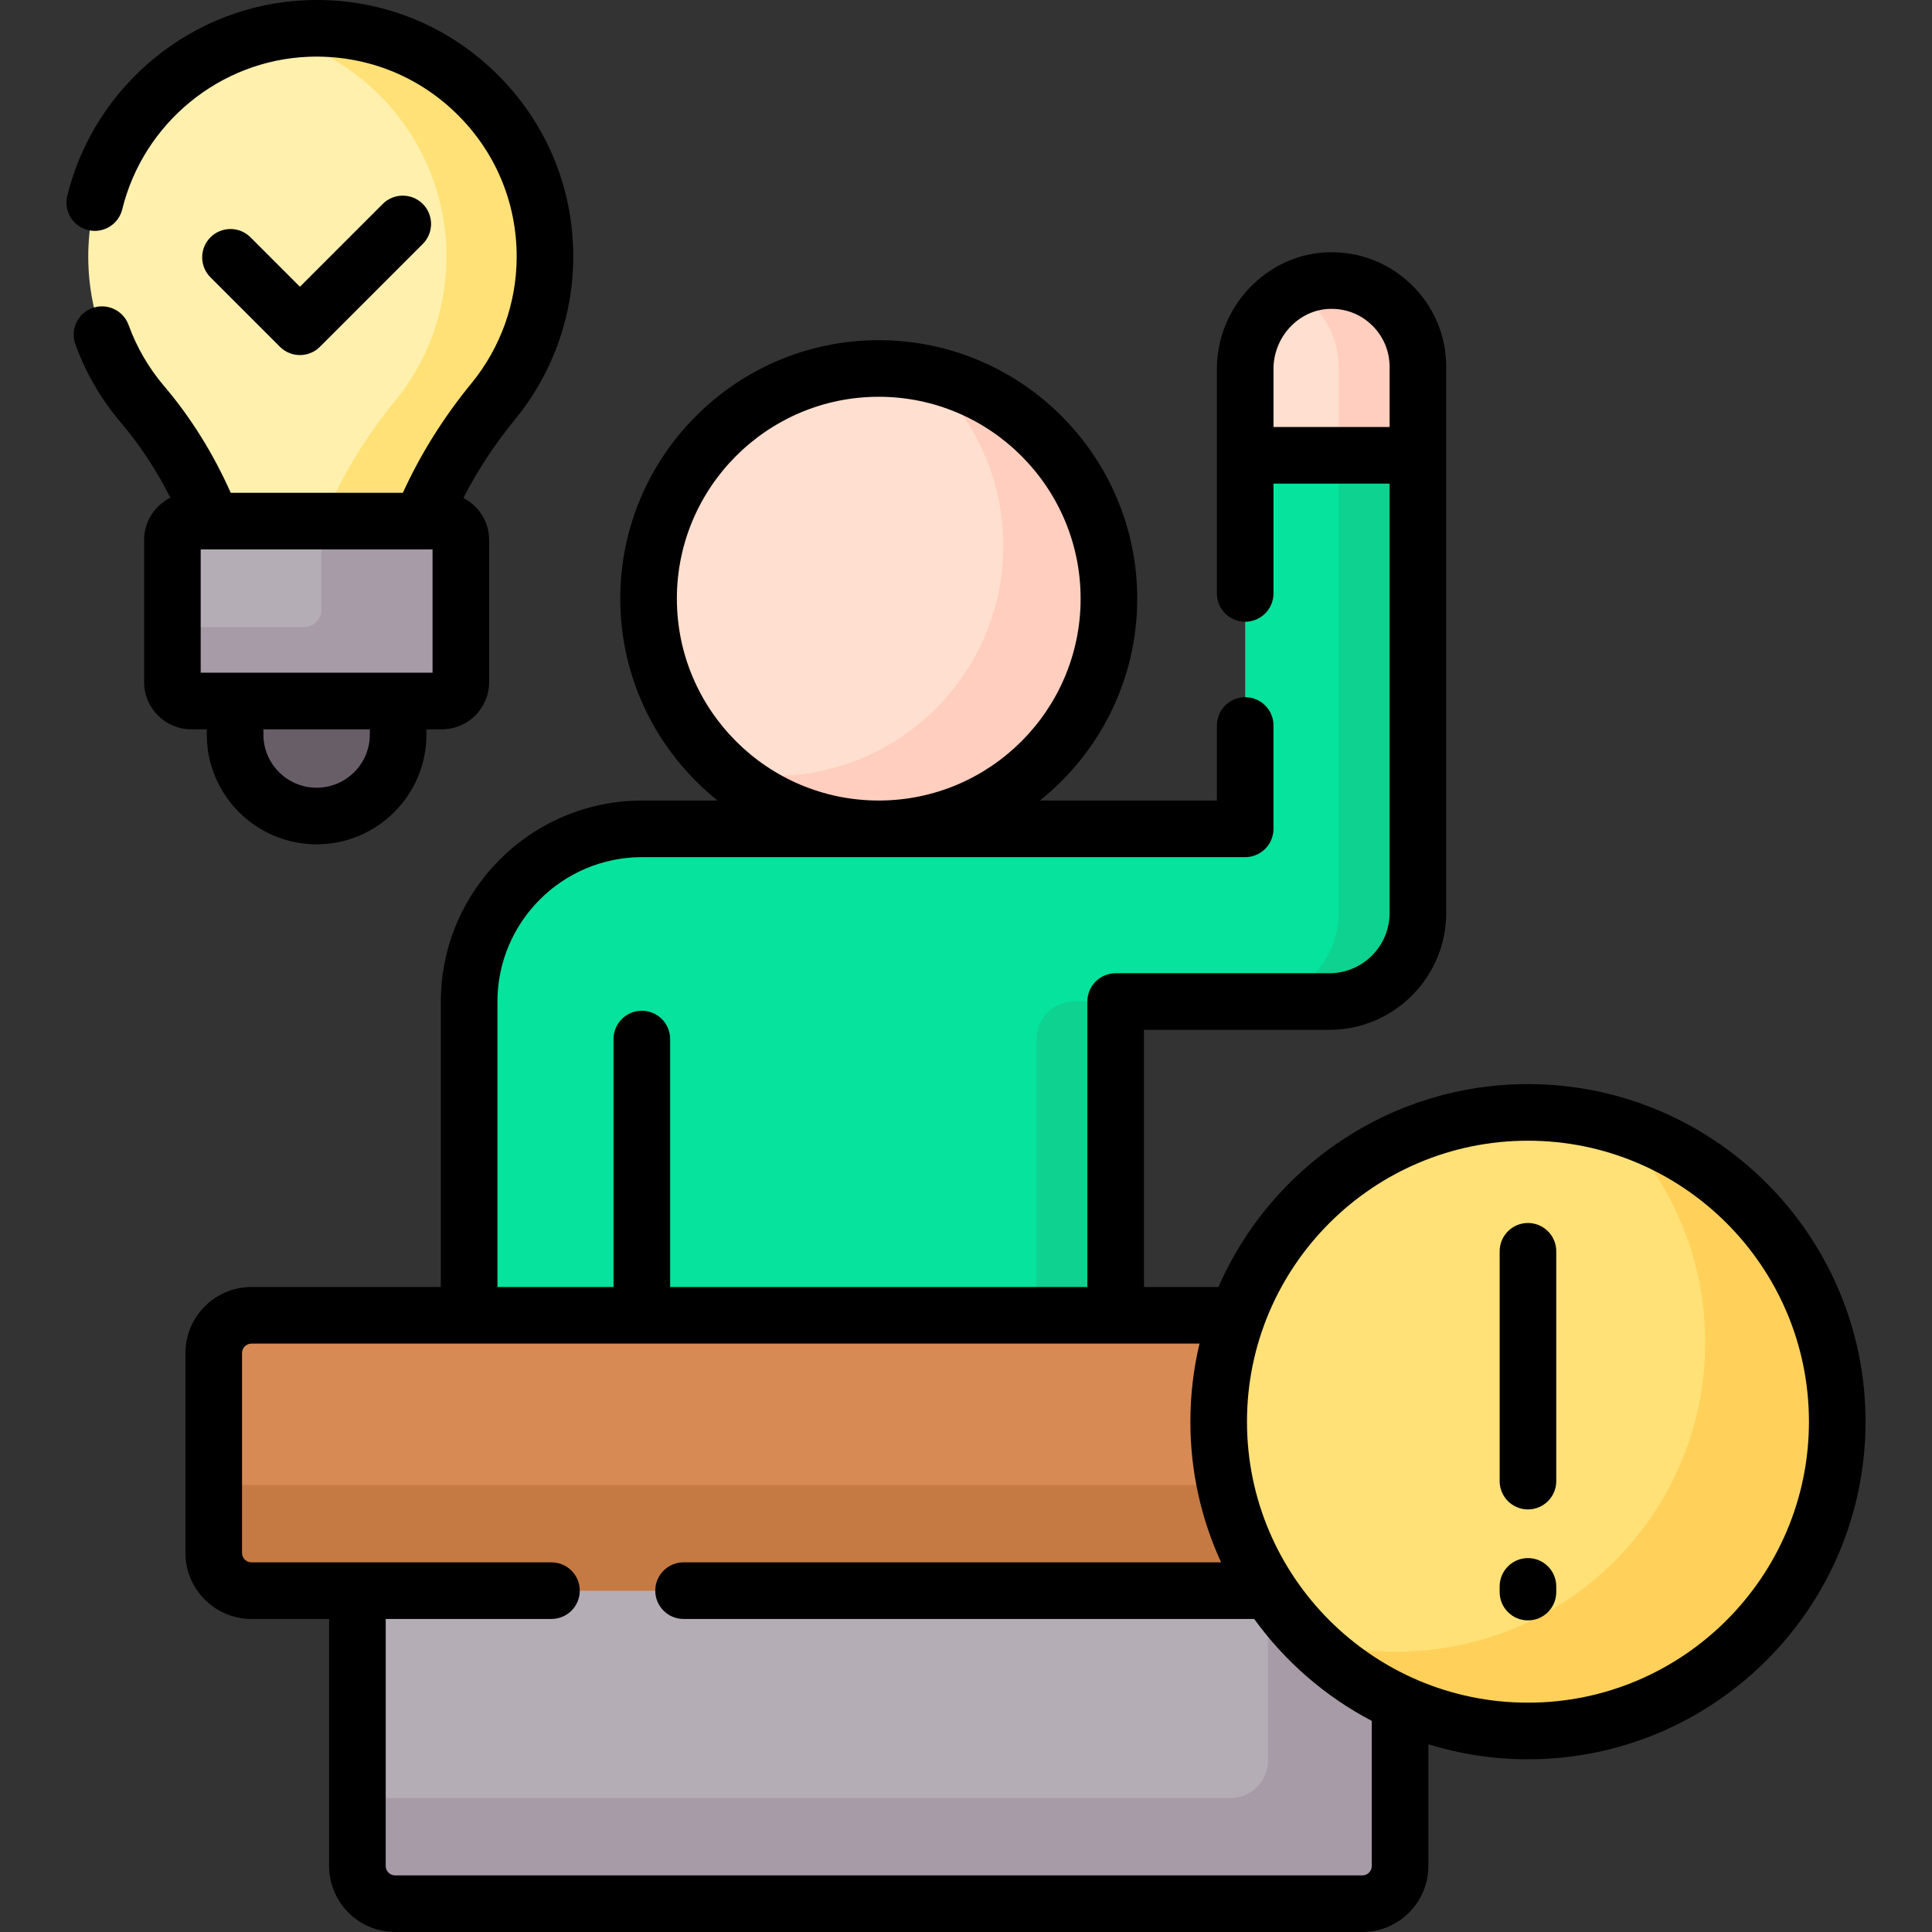 <svg id="Capa_1" enable-background="new 0 0 512 512" viewBox="0 0 512 512" xmlns="http://www.w3.org/2000/svg"><rect x="0" y="0" width="512" height="512" fill="#333333" stroke="none"/><g><g><g><path d="m295.662 349.571v-84.154h56.636c12.956 0 23.459-10.503 23.459-23.459v-144.731c-.001-12.915-10.7-23.331-23.719-22.868-12.401.441-22.049 11.009-22.049 23.418v121.872h-159.836c-25.311 0-45.829 20.518-45.829 45.829v84.094h171.338z" fill="#05e39c"/></g><g><path d="m274.662 349.571h21v-84.154h-11c-5.523 0-10 4.477-10 10z" fill="#0ed290"/></g><path d="m352.038 74.359c-3.467.123-6.719 1.04-9.605 2.565 7.323 3.816 12.324 11.474 12.324 20.302v144.731c0 12.956-10.503 23.459-23.459 23.459h21c12.956 0 23.459-10.503 23.459-23.459v-144.73c-.001-12.915-10.701-23.331-23.719-22.868z" fill="#0ed290"/><path d="m336.873 420.54h-242.154v73.96c0 5.523 4.477 10 10 10h256.317c5.523 0 10-4.477 10-10v-44.237c-14.009-6.485-25.856-16.854-34.163-29.723z" fill="#b5adb6"/><path d="m336.873 420.54h-.838v45.96c0 5.523-4.477 10-10 10h-231.316v18c0 5.523 4.477 10 10 10h256.317c5.523 0 10-4.477 10-10v-44.237c-14.009-6.485-25.855-16.854-34.163-29.723z" fill="#a79ba7"/><path d="m323.962 376.762c0-9.911 1.798-19.407 5.071-28.19h-262.391c-5.523 0-10 4.477-10 10v52.969c0 5.523 4.477 10 10 10h270.873c-8.554-12.835-13.553-28.232-13.553-44.779z" fill="#d88a55"/><path d="m56.641 393.54v18c0 5.523 4.477 10 10 10h270.873c-5.58-8.372-9.634-17.839-11.787-28z" fill="#c57a44"/><circle cx="404.925" cy="376.762" fill="#ffe177" r="81.963"/><path d="m428.243 298.184c14.615 14.802 23.645 35.133 23.645 57.578 0 45.267-36.696 81.963-81.963 81.963-8.104 0-15.925-1.194-23.318-3.385 14.861 15.05 35.496 24.385 58.317 24.385 45.267 0 81.963-36.696 81.963-81.963.001-37.164-24.74-68.532-58.644-78.578z" fill="#ffd15b"/><path d="m62.301 184.812v9.836c0 11.933 9.674 21.607 21.607 21.607 11.933 0 21.607-9.674 21.607-21.607v-9.836z" fill="#685e68"/><path d="m81.526 7.546c-31.215 1.197-56.698 26.523-58.076 57.731-.707 16.008 4.812 30.712 14.336 41.908 8.052 9.466 14.275 20.311 18.792 31.869h54.704c4.723-11.821 11.333-22.817 19.44-32.698 8.563-10.436 13.704-23.784 13.704-38.338-.001-34.213-28.392-61.796-62.9-60.472z" fill="#fff0ad"/><path d="m81.526 7.546c-3.629.139-7.176.618-10.622 1.38 27.124 5.987 47.416 30.168 47.416 59.092 0 14.554-5.141 27.902-13.704 38.338-8.107 9.881-14.717 20.877-19.44 32.698h26.104c4.723-11.821 11.332-22.817 19.44-32.698 8.563-10.436 13.704-23.784 13.704-38.338.001-34.213-28.39-61.796-62.898-60.472z" fill="#ffe177"/><path d="m117.129 185.772h-66.443c-2.761 0-5-2.239-5-5v-37.679c0-2.761 2.239-5 5-5h66.443c2.761 0 5 2.239 5 5v37.679c0 2.762-2.238 5-5 5z" fill="#b5adb6"/><path d="m117.468 138.094h-32.291v23.439c0 2.575-2.087 4.662-4.662 4.662h-34.83v14.917c0 2.575 2.087 4.661 4.662 4.661h67.12c2.574 0 4.662-2.087 4.662-4.661v-38.356c0-2.575-2.087-4.662-4.661-4.662z" fill="#a79ba7"/><g><path d="m352.038 74.359c-12.401.441-22.049 11.009-22.049 23.418v22.884h45.768v-23.434c-.001-12.915-10.701-23.331-23.719-22.868z" fill="#ffdfcf"/></g><path d="m352.038 74.359c-3.467.123-6.719 1.04-9.605 2.565 7.323 3.816 12.324 11.474 12.324 20.302v23.434h21v-23.433c-.001-12.915-10.701-23.331-23.719-22.868z" fill="#ffcebf"/><g><circle cx="232.877" cy="158.648" fill="#ffdfcf" r="61"/><path d="m245.198 98.894c12.674 11.178 20.679 27.527 20.679 45.754 0 33.689-27.311 61-61 61-4.221 0-8.342-.429-12.321-1.246 10.751 9.482 24.859 15.246 40.321 15.246 33.689 0 61-27.311 61-61 0-29.468-20.896-54.055-48.679-59.754z" fill="#ffcebf"/></g></g><g><path d="m404.925 412.914c-4.143 0-7.5 3.357-7.5 7.5v1.505c0 4.143 3.357 7.5 7.5 7.5s7.5-3.357 7.5-7.5v-1.505c0-4.143-3.357-7.5-7.5-7.5z"/><path d="m404.925 324.104c-4.143 0-7.5 3.357-7.5 7.5v60.908c0 4.143 3.357 7.5 7.5 7.5s7.5-3.357 7.5-7.5v-60.908c0-4.142-3.357-7.5-7.5-7.5z"/><path d="m79.484 94.098c1.919 0 3.839-.732 5.304-2.196l27.251-27.251c2.929-2.93 2.929-7.678 0-10.607-2.93-2.928-7.678-2.928-10.607 0l-21.948 21.947-13.1-13.101c-2.93-2.928-7.678-2.928-10.607 0-2.929 2.93-2.929 7.678 0 10.607l18.403 18.404c1.465 1.464 3.385 2.197 5.304 2.197z"/><path d="m54.801 193.275v1.376c0 16.05 13.057 29.106 29.106 29.106s29.106-13.057 29.106-29.106v-1.376h4.115c6.893 0 12.5-5.607 12.5-12.5v-37.679c0-4.854-2.786-9.06-6.838-11.13 3.779-7.326 8.365-14.315 13.727-20.851 9.935-12.108 15.406-27.413 15.406-43.096 0-18.662-7.407-36.068-20.857-49.013-13.443-12.937-31.118-19.684-49.827-18.952-30.129 1.155-56.203 22.476-63.41 51.847-.986 4.023 1.475 8.084 5.497 9.071 4.024.983 8.084-1.474 9.071-5.497 5.619-22.905 25.939-39.532 49.415-40.433 14.577-.544 28.374 4.687 38.854 14.772 10.484 10.091 16.259 23.658 16.259 38.205 0 12.222-4.263 24.147-12.002 33.581-7.361 8.972-13.456 18.706-18.158 28.995h-45.615c-4.692-10.509-10.617-19.999-17.651-28.269-4.091-4.809-7.262-10.261-9.424-16.203-1.415-3.894-5.717-5.905-9.612-4.484-3.893 1.416-5.899 5.72-4.483 9.612 2.774 7.626 6.843 14.622 12.094 20.794 5.023 5.904 9.393 12.565 13.077 19.859-4.119 2.046-6.964 6.287-6.964 11.19v37.679c0 6.893 5.607 12.5 12.5 12.5h4.114zm43.213 1.376c0 7.778-6.328 14.106-14.106 14.106s-14.106-6.328-14.106-14.106v-1.376h28.213v1.376zm16.615-49.055v32.679h-61.443v-32.679z"/><path d="m404.925 287.299c-36.649 0-68.216 22.155-82.027 53.772h-19.737v-68.154h49.137c17.07 0 30.958-13.888 30.958-30.959v-144.731c0-8.32-3.298-16.085-9.286-21.864-5.986-5.776-13.877-8.796-22.199-8.498-16.146.573-29.282 14.44-29.282 30.912v59.488c0 4.143 3.357 7.5 7.5 7.5s7.5-3.357 7.5-7.5v-29.104h30.768v113.797c0 8.8-7.159 15.959-15.958 15.959h-56.637c-4.143 0-7.5 3.357-7.5 7.5v75.654h-110.57v-65.714c0-4.143-3.357-7.5-7.5-7.5s-7.5 3.357-7.5 7.5v65.714h-30.769v-75.594c0-21.135 17.194-38.329 38.329-38.329h159.836c4.143 0 7.5-3.357 7.5-7.5v-27.384c0-4.143-3.357-7.5-7.5-7.5s-7.5 3.357-7.5 7.5v19.884h-46.905c15.706-12.563 25.794-31.87 25.794-53.5 0-37.771-30.729-68.5-68.5-68.5s-68.5 30.729-68.5 68.5c0 21.63 10.088 40.937 25.794 53.5h-20.018c-29.405 0-53.329 23.923-53.329 53.329v75.594h-50.183c-9.649 0-17.5 7.851-17.5 17.5v52.969c0 9.649 7.851 17.5 17.5 17.5h20.577v65.46c0 9.649 7.851 17.5 17.5 17.5h256.317c9.649 0 17.5-7.851 17.5-17.5v-32.249c8.345 2.581 17.208 3.974 26.39 3.974 49.33 0 89.463-40.133 89.463-89.463s-40.133-89.463-89.463-89.463zm-67.436-174.138v-15.385c0-8.489 6.646-15.632 14.815-15.922 4.226-.152 8.219 1.376 11.25 4.302 3.032 2.927 4.702 6.857 4.702 11.07v15.935zm-158.112 45.487c0-29.5 24-53.5 53.5-53.5s53.5 24 53.5 53.5-24 53.5-53.5 53.5-53.5-24-53.5-53.5zm184.159 335.852c0 1.379-1.121 2.5-2.5 2.5h-256.318c-1.379 0-2.5-1.121-2.5-2.5v-65.46h43.932c4.143 0 7.5-3.357 7.5-7.5s-3.357-7.5-7.5-7.5h-79.509c-1.379 0-2.5-1.121-2.5-2.5v-52.969c0-1.379 1.121-2.5 2.5-2.5h251.241c-1.579 6.644-2.42 13.57-2.42 20.69 0 13.297 2.92 25.924 8.146 37.278h-142.458c-4.143 0-7.5 3.357-7.5 7.5s3.357 7.5 7.5 7.5h151.222c8.126 11.246 18.797 20.534 31.164 27.015zm41.389-43.275c-41.059 0-74.463-33.404-74.463-74.463s33.404-74.463 74.463-74.463 74.463 33.404 74.463 74.463-33.404 74.463-74.463 74.463z"/></g></g><g/><g/><g/><g/><g/><g/><g/><g/><g/><g/><g/><g/><g/><g/><g/></svg>